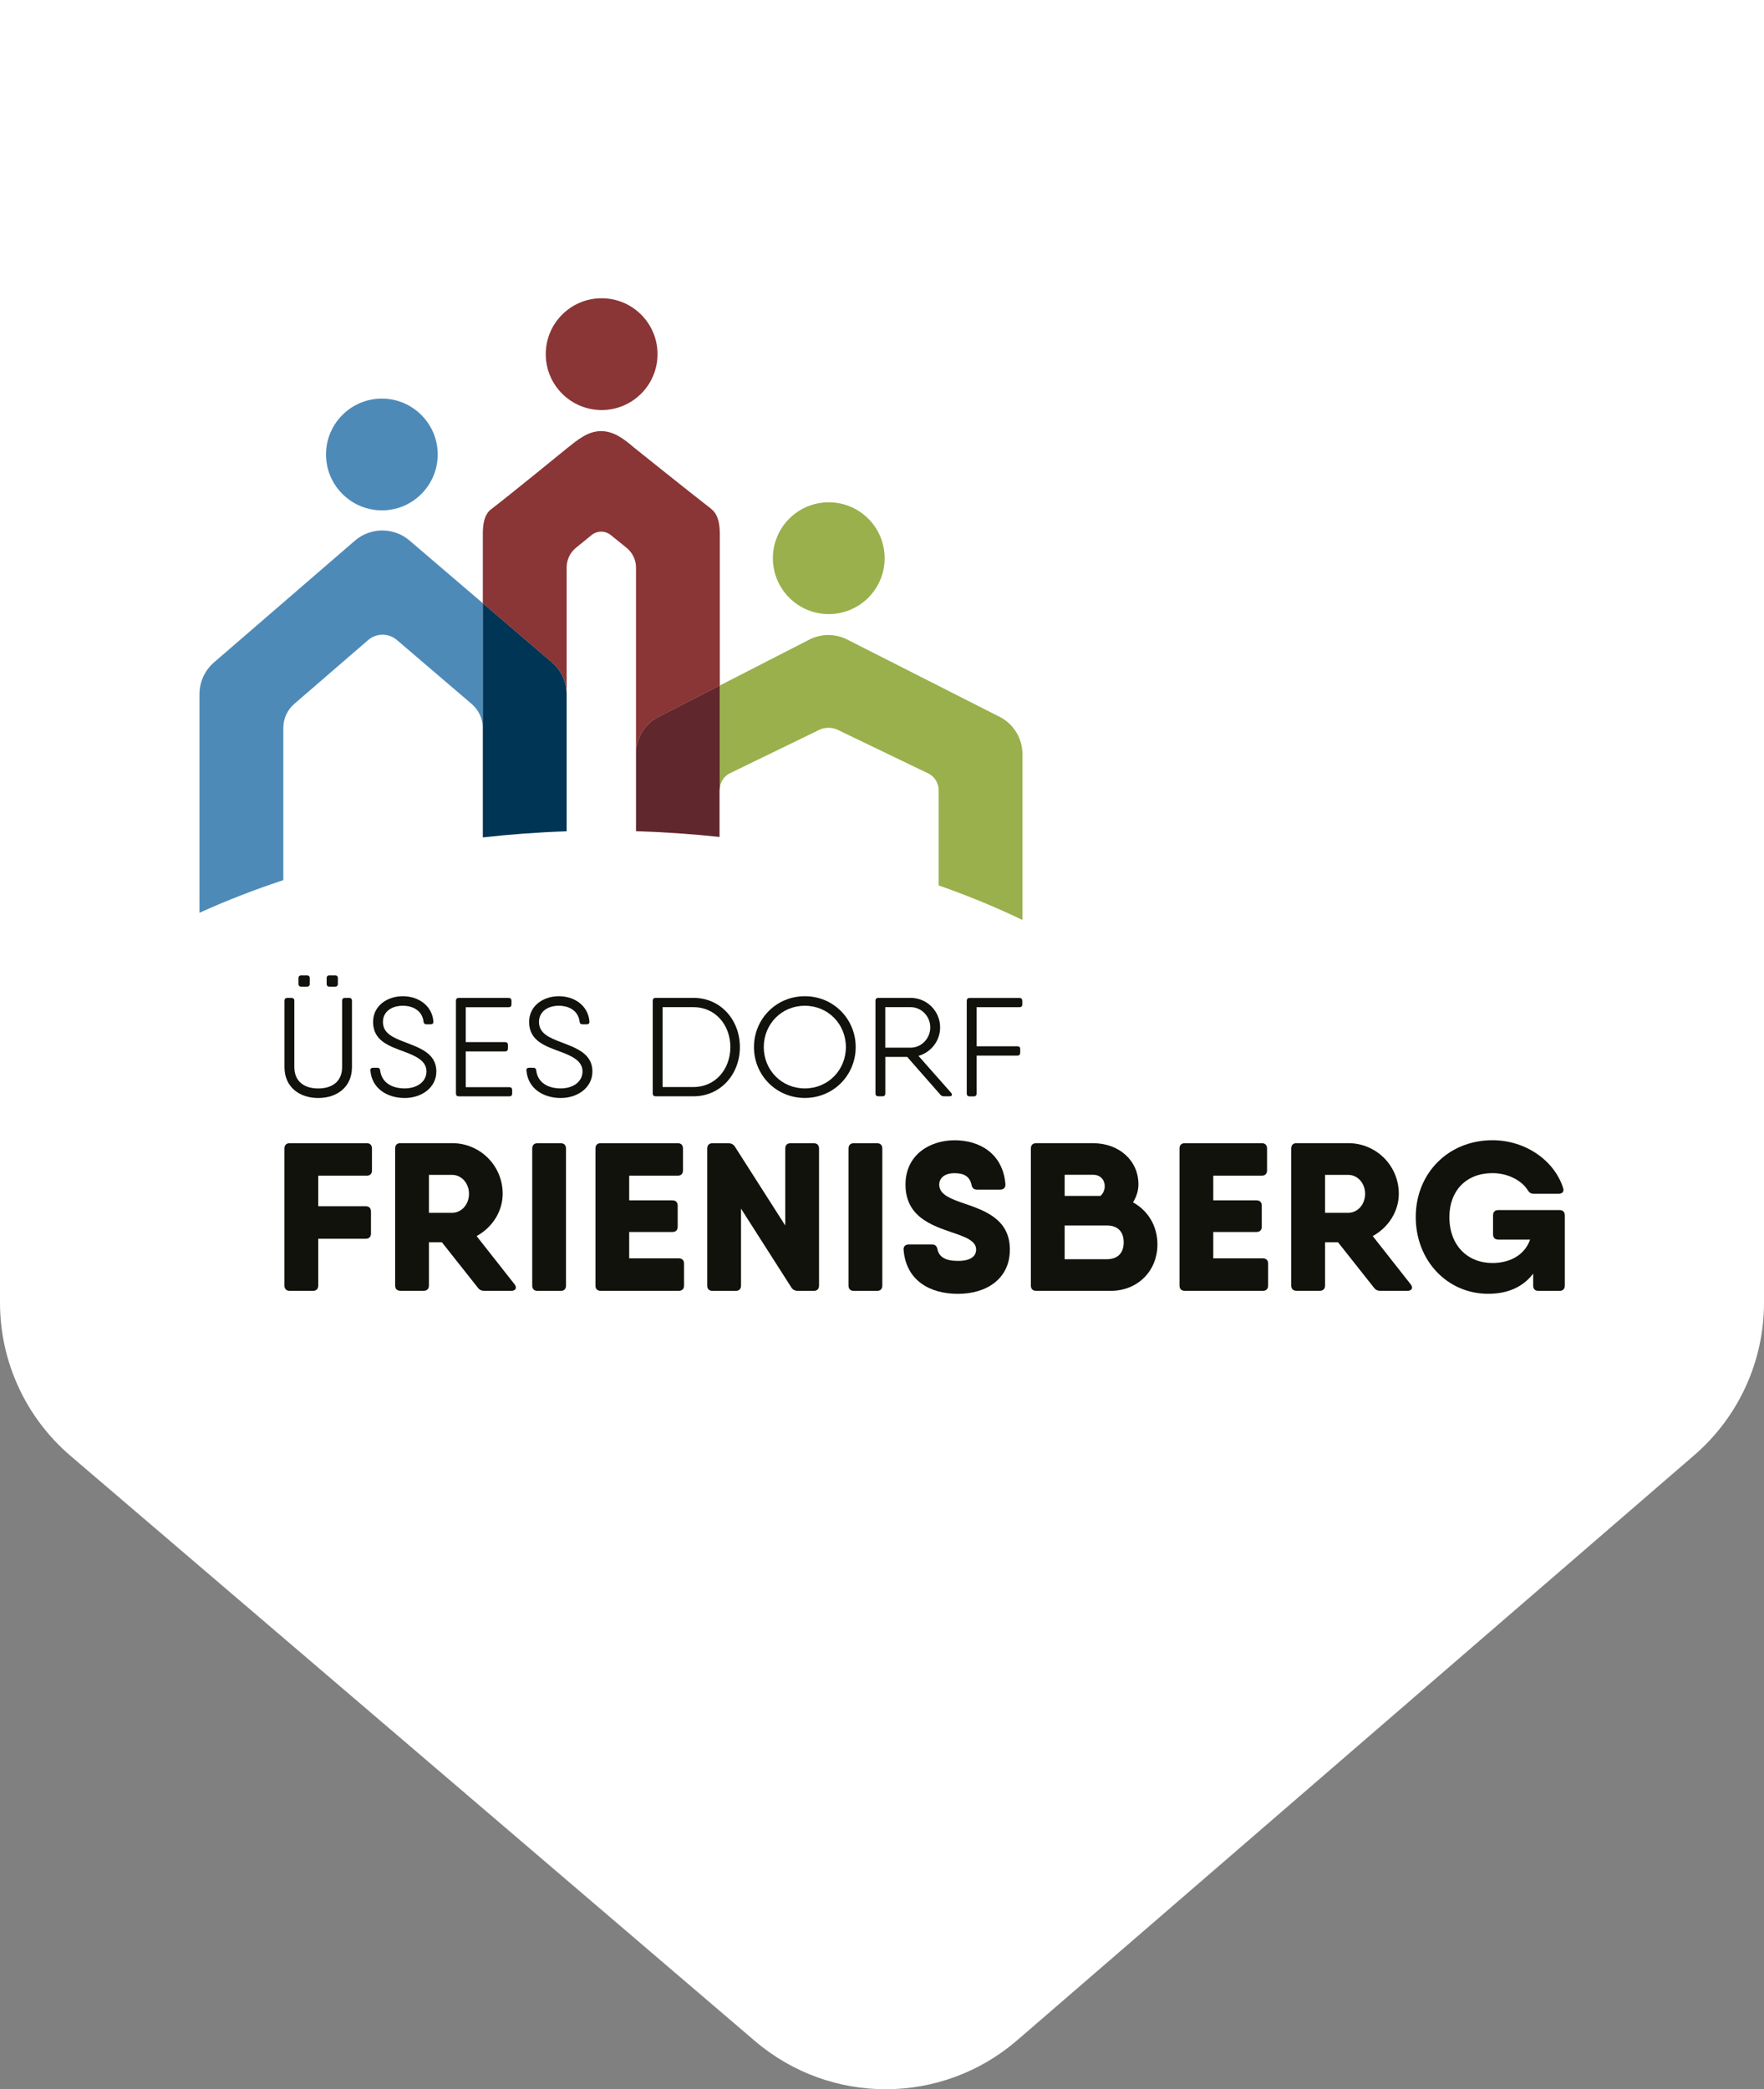 <?xml version="1.0" encoding="UTF-8"?><svg id="a" xmlns="http://www.w3.org/2000/svg" viewBox="0 0 393.62 466.09"><rect x="0" y="0" width="393.62" height="466.09" fill="#808080" stroke="none"/><path d="M0,0v290.64c0,13.14,5.75,25.61,15.73,34.15l152.7,130.53c16.88,14.43,41.76,14.36,58.56-.16l151.07-130.52c9.88-8.53,15.56-20.95,15.56-34V0H0Z" style="fill:#fff; stroke-width:0px;"/><path d="M83.58,113.76c8.16,1.03,15.01-5.83,13.99-13.99-.7-5.56-5.19-10.04-10.74-10.74-8.15-1.03-15.01,5.83-13.98,13.98.7,5.56,5.19,10.04,10.74,10.74Z" style="fill:#4e8ab8; stroke-width:0px;"/><circle cx="134.25" cy="79.01" r="12.47" style="fill:#8a3536; stroke-width:0px;"/><circle cx="184.93" cy="124.53" r="12.47" style="fill:#99b04c; stroke-width:0px;"/><path d="M63.22,196.37v-33.99c0-2.05.89-4,2.45-5.35l16.47-14.23c1.84-1.59,4.57-1.6,6.42-.02l16.7,14.28c1.57,1.34,2.47,3.31,2.47,5.37v-27.86l-16.35-13.98c-3.51-3-8.69-2.99-12.19.03l-31.44,27.16c-2.06,1.78-3.24,4.36-3.24,7.08v48.78c5.93-2.69,12.18-5.13,18.7-7.28Z" style="fill:#4e8ab8; stroke-width:0px;"/><path d="M126.44,185.47v-30.6c0-2.73-1.2-5.33-3.27-7.11l-15.43-13.19v52.25c6.12-.68,12.35-1.15,18.7-1.36Z" style="fill:#003556; stroke-width:0px;"/><path d="M160.56,186.72v-10.48c0-.15.04-.3.06-.45v-22.87l-13.92,7.13c-2.72,1.5-4.49,4.24-4.78,7.29v18.1c6.32.19,12.54.63,18.64,1.28Z" style="fill:#60272c; stroke-width:0px;"/><path d="M162.73,172.58l19.78-9.61c1.46-.8,3.23-.81,4.7-.01l20.05,9.65c1.35.73,2.19,2.14,2.19,3.68v21.24c6.54,2.29,12.79,4.87,18.7,7.71v-37c0-3.42-1.87-6.58-4.88-8.21l-33.96-17.22c-2.8-1.52-6.18-1.52-8.98.02l-19.71,10.1v22.87c.15-1.35.91-2.56,2.11-3.22Z" style="fill:#99b04c; stroke-width:0px;"/><path d="M63.48,238.06v-14.8c0-.41.22-.63.63-.63h.94c.41,0,.63.22.63.63v14.8c0,3.17,2.16,4.77,5.33,4.77s5.33-1.6,5.33-4.77v-14.8c0-.41.22-.63.63-.63h.94c.41,0,.63.22.63.63v14.8c0,4.49-3.36,6.9-7.53,6.9s-7.53-2.41-7.53-6.9ZM66.61,219.55v-1.38c0-.35.22-.56.56-.56h1.38c.34,0,.56.22.56.56v1.38c0,.35-.22.56-.56.56h-1.38c-.35,0-.56-.22-.56-.56ZM72.89,219.55v-1.38c0-.35.22-.56.56-.56h1.38c.35,0,.56.22.56.56v1.38c0,.35-.22.56-.56.56h-1.38c-.35,0-.56-.22-.56-.56Z" style="fill:#12120d; stroke-width:0px;"/><path d="M82.64,238.87c-.03-.44.19-.66.6-.66h.97c.38,0,.6.22.63.63.31,2.6,2.51,3.98,5.46,3.98,2.7,0,4.86-1.44,4.86-3.79s-2.32-3.42-4.92-4.39c-3.33-1.25-6.99-2.38-6.99-6.65,0-3.64,3.2-5.74,6.62-5.74s6.52,2.01,6.84,5.61c.03.44-.19.66-.6.66h-.97c-.38,0-.6-.22-.63-.6-.28-2.32-2.2-3.54-4.64-3.54s-4.42,1.29-4.42,3.61c0,2.51,2.2,3.48,4.83,4.48,3.33,1.29,7.09,2.51,7.09,6.56,0,3.67-3.36,5.93-7.06,5.93-3.95,0-7.34-2.16-7.65-6.08Z" style="fill:#12120d; stroke-width:0px;"/><path d="M114.29,243.14v.82c0,.41-.22.63-.63.63h-11.29c-.41,0-.63-.22-.63-.63v-20.7c0-.41.22-.63.63-.63h11.13c.41,0,.63.22.63.63v.82c0,.41-.22.63-.63.63h-9.57v7.78h8.78c.41,0,.63.22.63.63v.82c0,.41-.22.63-.63.63h-8.78v7.97h9.72c.41,0,.63.22.63.63Z" style="fill:#12120d; stroke-width:0px;"/><path d="M117.46,238.87c-.03-.44.19-.66.6-.66h.97c.38,0,.6.22.63.63.31,2.6,2.51,3.98,5.46,3.98,2.7,0,4.86-1.44,4.86-3.79s-2.32-3.42-4.92-4.39c-3.33-1.25-6.99-2.38-6.99-6.65,0-3.64,3.2-5.74,6.62-5.74s6.52,2.01,6.84,5.61c.03.44-.19.66-.6.66h-.97c-.38,0-.6-.22-.63-.6-.28-2.32-2.2-3.54-4.64-3.54s-4.42,1.29-4.42,3.61c0,2.51,2.2,3.48,4.83,4.48,3.33,1.29,7.09,2.51,7.09,6.56,0,3.67-3.36,5.93-7.06,5.93-3.95,0-7.34-2.16-7.65-6.08Z" style="fill:#12120d; stroke-width:0px;"/><path d="M165.1,233.6c0,6.05-4.3,10.98-10.35,10.98h-8.47c-.41,0-.63-.22-.63-.63v-20.7c0-.41.22-.63.63-.63h8.47c6.05,0,10.35,4.92,10.35,10.98ZM162.97,233.6c0-4.92-3.33-8.91-8.22-8.91h-6.9v17.82h6.9c4.89,0,8.22-3.98,8.22-8.91Z" style="fill:#12120d; stroke-width:0px;"/><path d="M168.24,233.6c0-6.27,4.96-11.35,11.35-11.35s11.35,5.08,11.35,11.35-4.96,11.35-11.35,11.35-11.35-5.08-11.35-11.35ZM188.75,233.6c0-5.11-3.95-9.22-9.16-9.22s-9.16,4.11-9.16,9.22,3.95,9.22,9.16,9.22,9.16-4.11,9.16-9.22Z" style="fill:#12120d; stroke-width:0px;"/><path d="M211.87,244.58h-1.25c-.31,0-.56-.09-.78-.35l-7.41-8.44h-4.88v8.16c0,.41-.22.63-.63.63h-.94c-.41,0-.63-.22-.63-.63v-20.7c0-.41.22-.63.63-.63h7.21c3.64,0,6.59,2.95,6.59,6.59,0,3-2.04,5.57-4.83,6.35l7.28,8.24c.35.41.19.78-.35.78ZM197.54,233.73h5.65c2.41,0,4.39-2.04,4.39-4.52s-1.98-4.52-4.39-4.52h-5.65v9.03Z" style="fill:#12120d; stroke-width:0px;"/><path d="M228.12,223.25v.82c0,.41-.22.63-.63.63h-9.57v8.72h9.1c.41,0,.63.22.63.63v.82c0,.41-.22.63-.63.63h-9.1v8.47c0,.41-.22.63-.63.63h-.94c-.41,0-.63-.22-.63-.63v-20.7c0-.41.22-.63.63-.63h11.13c.41,0,.63.22.63.63Z" style="fill:#12120d; stroke-width:0px;"/><path d="M71.01,262.29v6.82h10.59c.75,0,1.18.42,1.18,1.18v4.89c0,.75-.42,1.18-1.18,1.18h-10.59v10.44c0,.75-.42,1.18-1.18,1.18h-5.18c-.75,0-1.18-.42-1.18-1.18v-30.58c0-.75.42-1.18,1.18-1.18h17.17c.75,0,1.18.42,1.18,1.18v4.89c0,.75-.42,1.18-1.18,1.18h-10.82Z" style="fill:#12120d; stroke-width:0px;"/><path d="M114.81,286.52c.61.75.28,1.46-.71,1.46h-6.02c-.61,0-1.08-.19-1.46-.71l-8.01-10.12h-2.9v9.64c0,.75-.42,1.18-1.18,1.18h-5.18c-.75,0-1.18-.42-1.18-1.18v-30.58c0-.75.42-1.18,1.18-1.18h11.53c6.26,0,11.29,5.03,11.29,11.29,0,3.95-2.34,7.55-5.82,9.44l8.46,10.75h0ZM95.71,270.57h5.18c2.07,0,3.76-1.83,3.76-4.23s-1.69-4.23-3.76-4.23h-5.18v8.47Z" style="fill:#12120d; stroke-width:0px;"/><path d="M119.94,255.05h5.18c.75,0,1.18.42,1.18,1.18v30.58c0,.75-.42,1.18-1.18,1.18h-5.18c-.75,0-1.18-.42-1.18-1.18v-30.58c0-.75.42-1.18,1.18-1.18Z" style="fill:#12120d; stroke-width:0px;"/><path d="M152.64,281.91v4.89c0,.75-.42,1.18-1.18,1.18h-17.41c-.75,0-1.18-.42-1.18-1.18v-30.58c0-.75.42-1.18,1.18-1.18h17.17c.75,0,1.18.42,1.18,1.18v4.89c0,.75-.42,1.18-1.18,1.18h-10.82v5.5h9.64c.75,0,1.18.42,1.18,1.18v4.7c0,.75-.42,1.18-1.18,1.18h-9.64v5.88h11.06c.75,0,1.18.42,1.18,1.18Z" style="fill:#12120d; stroke-width:0px;"/><path d="M176.4,255.05h5.18c.75,0,1.18.42,1.18,1.18v30.58c0,.75-.42,1.18-1.18,1.18h-3.53c-.61,0-1.13-.24-1.46-.75l-11.24-17.6v17.17c0,.75-.42,1.18-1.18,1.18h-5.18c-.75,0-1.18-.42-1.18-1.18v-30.58c0-.75.42-1.18,1.18-1.18h3.53c.61,0,1.13.23,1.46.75l11.24,17.6v-17.17c0-.75.42-1.18,1.18-1.18Z" style="fill:#12120d; stroke-width:0px;"/><path d="M190.52,255.05h5.18c.75,0,1.18.42,1.18,1.18v30.58c0,.75-.42,1.18-1.18,1.18h-5.18c-.75,0-1.18-.42-1.18-1.18v-30.58c0-.75.42-1.18,1.18-1.18Z" style="fill:#12120d; stroke-width:0px;"/><path d="M201.62,278.85c-.05-.8.42-1.22,1.18-1.22h5.18c.71,0,1.08.38,1.22,1.13.38,1.69,1.79,2.54,4.56,2.54,3.06,0,4.05-1.18,4.05-2.54,0-1.93-2.35-2.78-5.22-3.76-4.66-1.6-10.54-3.53-10.54-10.73,0-6.59,5.36-9.88,10.96-9.88s10.77,2.96,11.34,9.79c.05.8-.42,1.22-1.18,1.22h-5.18c-.71,0-1.08-.38-1.22-1.13-.38-1.74-1.6-2.54-3.76-2.54-2.35,0-3.43,1.18-3.43,2.54,0,1.98,1.93,2.92,4.66,3.91,4.7,1.65,11.1,3.34,11.1,10.59,0,6.59-5.27,9.88-11.57,9.88s-11.57-2.96-12.14-9.79Z" style="fill:#12120d; stroke-width:0px;"/><path d="M252.82,268.24c3.32,1.83,5.45,5.22,5.45,9.39,0,5.93-4.42,10.35-10.4,10.35h-16.66c-.75,0-1.18-.42-1.18-1.18v-30.58c0-.75.42-1.18,1.18-1.18h12.7c5.79,0,10.12,3.86,10.12,9.17,0,1.44-.45,2.83-1.21,4.02h0ZM237.57,262.1v4.7h8c.61-.56.94-1.36.94-2.12,0-1.55-1.03-2.59-2.59-2.59h-6.35ZM250.74,277.16c0-2.12-1.08-3.76-3.76-3.76h-9.41v7.53h9.36c2.73,0,3.81-1.65,3.81-3.76Z" style="fill:#12120d; stroke-width:0px;"/><path d="M282.97,281.91v4.89c0,.75-.42,1.18-1.18,1.18h-17.41c-.75,0-1.18-.42-1.18-1.18v-30.58c0-.75.42-1.18,1.18-1.18h17.17c.75,0,1.18.42,1.18,1.18v4.89c0,.75-.42,1.18-1.18,1.18h-10.82v5.5h9.64c.75,0,1.18.42,1.18,1.18v4.7c0,.75-.42,1.18-1.18,1.18h-9.64v5.88h11.06c.75,0,1.18.42,1.18,1.18Z" style="fill:#12120d; stroke-width:0px;"/><path d="M314.77,286.52c.61.75.28,1.46-.71,1.46h-6.02c-.61,0-1.08-.19-1.46-.71l-8.01-10.12h-2.9v9.64c0,.75-.42,1.18-1.18,1.18h-5.18c-.75,0-1.18-.42-1.18-1.18v-30.58c0-.75.42-1.18,1.18-1.18h11.53c6.26,0,11.29,5.03,11.29,11.29,0,3.95-2.34,7.55-5.82,9.44l8.46,10.75h0ZM295.67,270.57h5.18c2.07,0,3.76-1.83,3.76-4.23s-1.69-4.23-3.76-4.23h-5.18v8.47Z" style="fill:#12120d; stroke-width:0px;"/><path d="M347.99,269.96c.75,0,1.18.42,1.18,1.18v15.67c0,.75-.42,1.18-1.18,1.18h-4.7c-.75,0-1.18-.42-1.18-1.18v-2.67c-2.22,2.95-5.64,4.5-10.02,4.5-9.17,0-16.18-7.43-16.18-17.13s7.2-17.13,17.12-17.13c7.48,0,13.83,4.61,15.76,10.63.28.8-.14,1.32-.99,1.32h-5.55c-.66,0-1.04-.28-1.37-.85-1.36-2.12-4.38-3.76-7.86-3.76-5.83,0-9.6,3.91-9.6,9.79,0,6.35,4.05,10.26,9.6,10.26,3.54,0,7.07-1.48,8.41-5.22h-7.09c-.75,0-1.18-.42-1.18-1.18v-4.23c0-.75.42-1.18,1.18-1.18h13.64,0Z" style="fill:#12120d; stroke-width:0px;"/><path d="M158.76,113.57c-4.36-3.36-17.18-13.64-17.18-13.64-2.37-2-4.55-3.75-7.5-3.75s-5.36,2.09-7.49,3.77c0,0-12.84,10.49-17.01,13.67-1.6,1.21-1.84,3.56-1.84,5.57v15.4l15.43,13.19c2.08,1.78,3.27,4.37,3.27,7.11v-28.29c0-1.7.77-3.32,2.09-4.4l3.48-2.83c1.25-1.01,3.03-1.02,4.28,0l3.52,2.84c1.33,1.08,2.11,2.7,2.11,4.41v40.74c.29-3.05,2.06-5.8,4.78-7.29l13.92-7.13v-33.74c0-2.02-.27-4.37-1.87-5.61Z" style="fill:#8a3536; stroke-width:0px;"/></svg>
